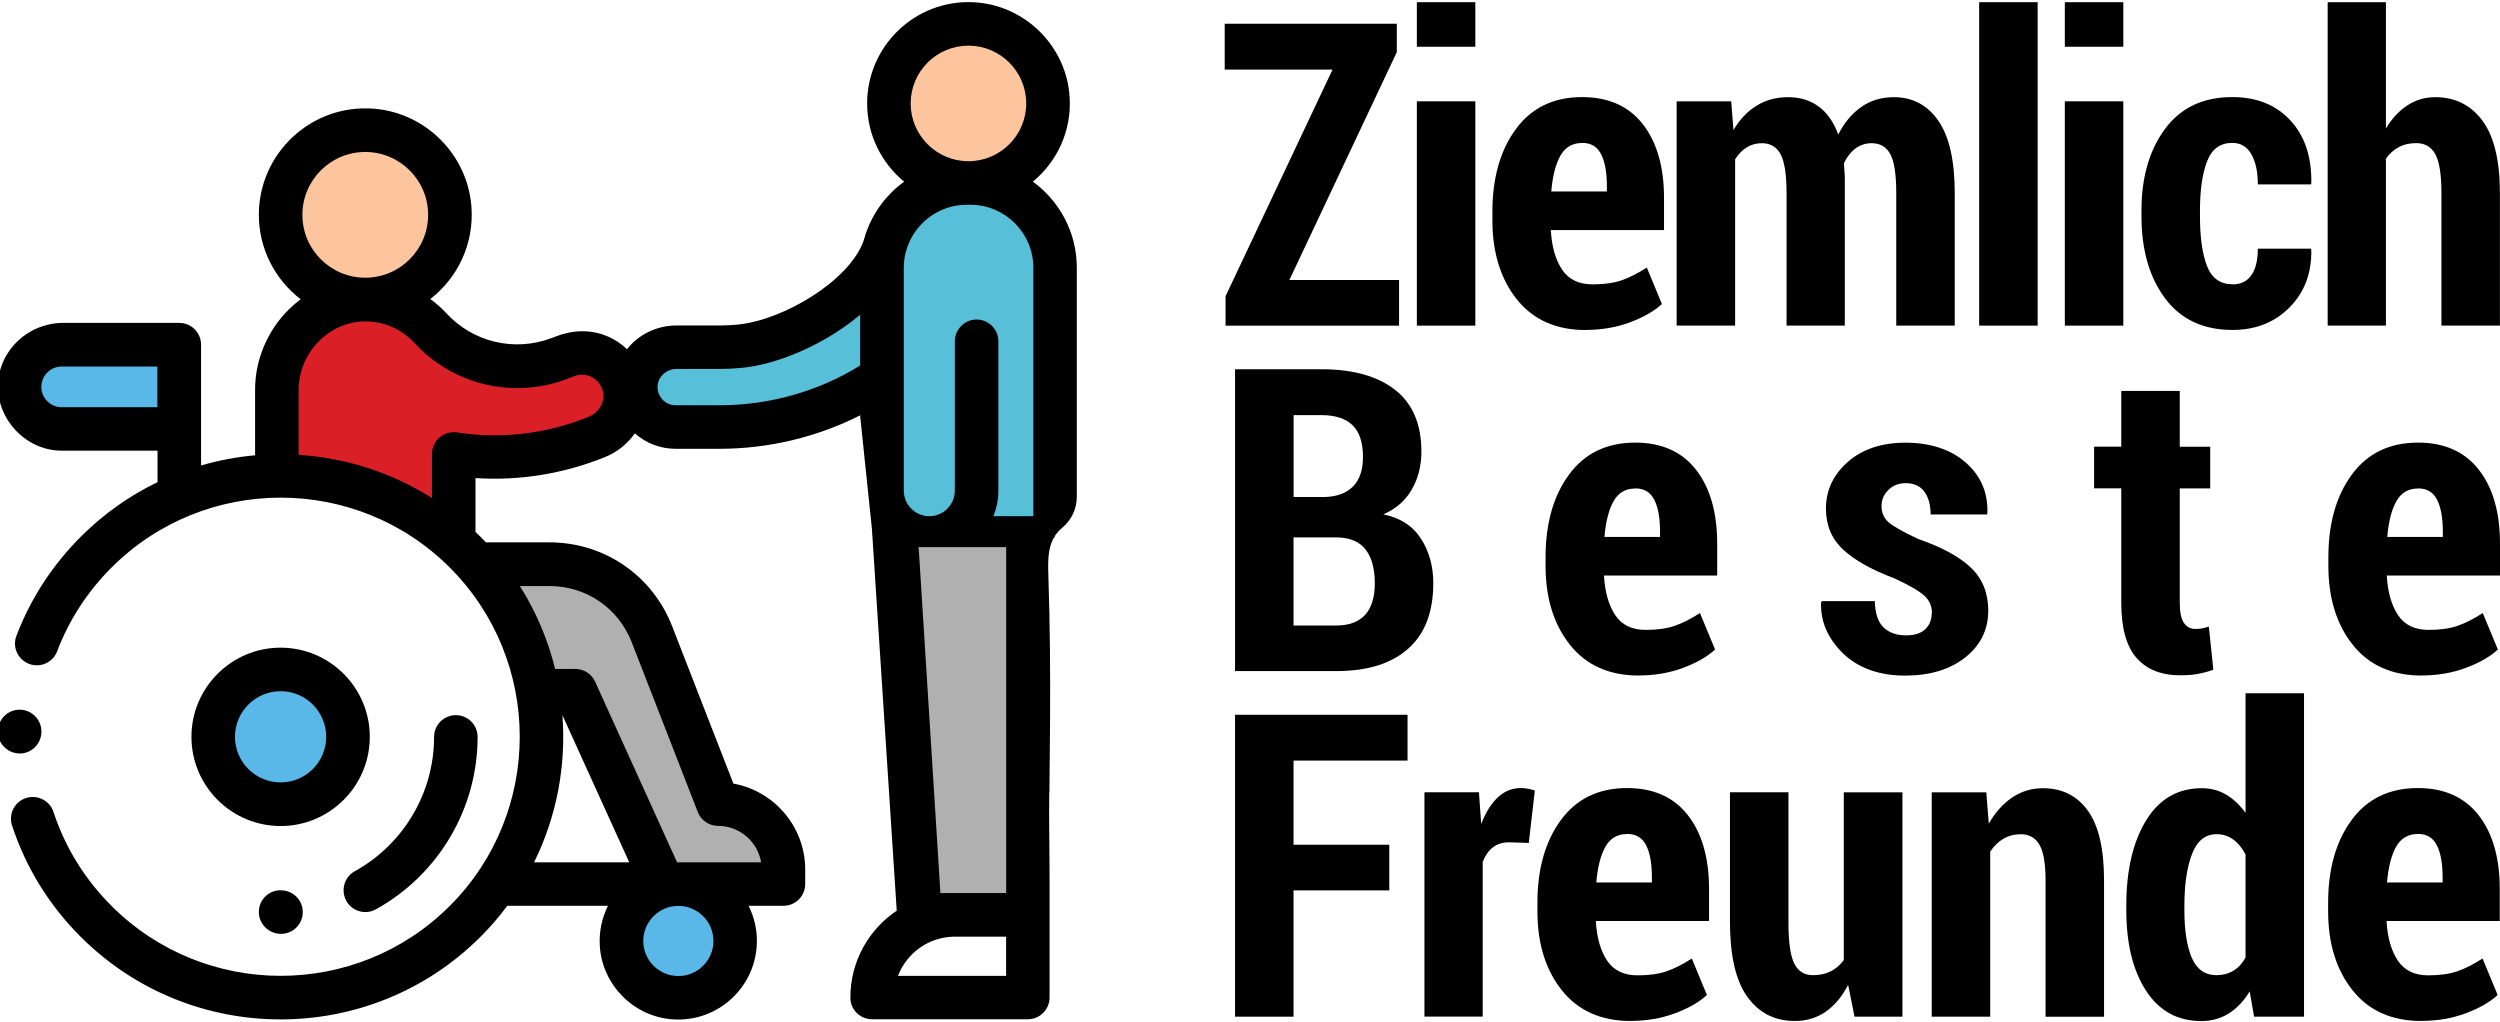 <?xml version="1.0" encoding="UTF-8"?>
<svg id="Ebene_2" xmlns="http://www.w3.org/2000/svg" xmlns:xlink="http://www.w3.org/1999/xlink" viewBox="0 0 319.3 130.47">
  <defs>
    <style>
      .cls-1 {
        fill: #fcc59e;
      }

      .cls-2 {
        fill: #57bfd8;
      }

      .cls-3 {
        fill: none;
      }

      .cls-4 {
        clip-path: url(#clippath-1);
      }

      .cls-5 {
        fill: #b0b0b0;
      }

      .cls-6 {
        fill: #5ab8e8;
      }

      .cls-7 {
        fill: #da1f26;
      }

      .cls-8 {
        clip-path: url(#clippath);
      }
    </style>
    <clipPath id="clippath">
      <rect class="cls-3" x="0" y="0" width="142.46" height="130.47"/>
    </clipPath>
    <clipPath id="clippath-1">
      <rect class="cls-3" x="0" y="0" width="142.46" height="130.47"/>
    </clipPath>
  </defs>
  <g id="Layer_1">
    <g>
      <path class="cls-2" d="M112.64,48.19c-5.94,4.11-13.33,6.36-20.72,6.36h-5.63c-2.88,0-5.2-2.38-5.1-5.29.1-2.76,2.45-4.91,5.22-4.91h5.51c.85,0,1.7-.04,2.54-.12,6.93-.68,17.17-6.75,18.75-13.53l-.58,17.49Z"/>
      <rect class="cls-5" x="117.33" y="69.89" width="13.96" height="46.95"/>
      <path class="cls-2" d="M123.47,23.37h.45c5.98,0,10.83,4.85,10.83,10.83v34.51h-22.11v-34.51c0-5.98,4.85-10.83,10.83-10.83h0Z"/>
      <path class="cls-7" d="M57.95,68.71v-10.74c6.13.95,12.41.22,18.29-2.17,2.83-1.15,4.34-4.34,3.24-7.19-1.13-2.91-4.42-4.31-7.29-3.13-.29.12-.58.23-.87.34-5.74,2.11-12.23.56-16.37-3.94-2.06-2.23-5.01-3.63-8.28-3.64-6.22,0-11.32,5.3-11.32,11.52v11s22.59,7.94,22.59,7.94Z"/>
      <path class="cls-6" d="M22.89,54.79v-10.76H7.88c-2.97,0-5.38,2.41-5.38,5.38s2.41,5.38,5.38,5.38h15Z"/>
      <path class="cls-6" d="M93.9,120.18c0,4.01-3.25,7.26-7.26,7.26-4.01,0-7.26-3.25-7.26-7.26s3.25-7.26,7.26-7.26c4.01,0,7.26,3.25,7.26,7.26h0Z"/>
      <path class="cls-5" d="M69.49,88.22h3.98s11.21,24.7,11.21,24.7h15.38v-1.86c0-4.62-3.74-8.36-8.36-8.36l-8.44-21.69c-2.1-5.39-7.29-8.95-13.08-8.95h-7.88l7.18,16.16Z"/>
      <path class="cls-1" d="M57.46,27.44c0,5.97-4.84,10.81-10.81,10.81-5.97,0-10.81-4.84-10.81-10.81s4.84-10.81,10.81-10.81c5.97,0,10.81,4.84,10.81,10.81h0Z"/>
      <path class="cls-6" d="M44.45,94.11c0,4.75-3.85,8.61-8.61,8.61-4.75,0-8.61-3.85-8.61-8.61,0-4.75,3.85-8.61,8.61-8.61s8.61,3.85,8.61,8.61h0Z"/>
      <path class="cls-1" d="M133.85,13.21c0,5.61-4.55,10.16-10.16,10.16-5.61,0-10.16-4.55-10.16-10.16,0-5.61,4.55-10.16,10.16-10.16,5.61,0,10.16,4.55,10.16,10.16h0Z"/>
      <g class="cls-8">
        <path d="M35.84,82.72c-6.28,0-11.39,5.11-11.39,11.39,0,6.28,5.11,11.39,11.39,11.39s11.39-5.11,11.39-11.39c0-6.28-5.11-11.39-11.39-11.39h0ZM35.84,99.93c-3.21,0-5.83-2.61-5.83-5.82s2.61-5.83,5.83-5.83,5.82,2.61,5.82,5.83-2.61,5.82-5.82,5.82h0Z"/>
        <path d="M2.51,96.24c1.51,0,2.75-1.22,2.78-2.74v-.03c.02-1.53-1.21-2.81-2.74-2.83h-.04c-1.52,0-2.76,1.23-2.78,2.75-.03,1.53,1.19,2.81,2.73,2.84.02,0,.04,0,.05,0h0Z"/>
      </g>
      <path d="M44.22,115.05c.51.92,1.46,1.44,2.44,1.44.46,0,.92-.11,1.35-.35,8.01-4.44,12.99-12.87,12.99-22.02,0-1.54-1.25-2.78-2.78-2.78-1.54,0-2.78,1.25-2.78,2.78,0,7.12-3.88,13.7-10.12,17.15-1.35.74-1.83,2.44-1.09,3.78h0Z"/>
      <g class="cls-4">
        <path d="M35.83,113.7c-1.54,0-2.77,1.24-2.77,2.78,0,1.53,1.25,2.78,2.79,2.79h.06c1.54,0,2.76-1.26,2.76-2.79,0-1.53-1.26-2.77-2.8-2.77,0,0-.02,0-.03,0h0Z"/>
        <path d="M134.03,101.26c.07-6.1.13-12.2.07-18.3-.03-3.11-.1-6.22-.2-9.33-.07-2.23-.16-4.61,1.72-6.18,0,0,.01-.01.02-.02,1.19-.98,1.89-2.43,1.89-3.97v-29.26c0-4.52-2.21-8.53-5.61-11,3.05-2.52,4.94-6.4,4.7-10.71-.36-6.61-5.77-11.94-12.39-12.21-7.38-.3-13.48,5.62-13.48,12.93,0,4.02,1.84,7.61,4.72,9.99-2.21,1.61-3.91,3.86-4.84,6.49-.03.07-.05.15-.08.23-.09.28-.18.56-.26.85-1.81,5.08-10.21,10.12-16.1,10.69-.75.07-1.51.11-2.27.11h-5.51c-2.58,0-4.87,1.18-6.33,3.03-.75-.72-1.65-1.31-2.65-1.71-2.07-.84-4.39-.74-6.46.09-.2.08-.41.16-.61.23-4.71,1.74-9.96.48-13.36-3.21-.62-.67-1.31-1.28-2.04-1.81,3.47-2.69,5.61-7.01,5.25-11.8-.5-6.64-5.85-12-12.49-12.51-7.97-.61-14.66,5.7-14.66,13.55,0,4.39,2.1,8.3,5.34,10.79-.55.41-1.08.87-1.57,1.36-2.7,2.7-4.25,6.41-4.25,10.18v8.39c-2.33.21-4.64.64-6.9,1.3v-15.43c0-1.54-1.25-2.78-2.78-2.78h-14.83c-4.44,0-8.2,3.48-8.33,7.91s3.58,8.41,8.16,8.41h12.22v4.02c-3.55,1.71-6.87,4.04-9.81,6.98-3.63,3.63-6.39,7.88-8.21,12.64-.55,1.44.17,3.04,1.61,3.59,1.44.55,3.04-.17,3.59-1.61,1.53-4.02,3.87-7.62,6.94-10.69,11.91-11.91,31.3-11.91,43.21,0,11.91,11.91,11.91,31.3,0,43.21-11.91,11.91-31.3,11.91-43.21,0-3.41-3.41-5.91-7.45-7.41-12-.48-1.46-2.06-2.25-3.52-1.77-1.46.48-2.25,2.05-1.77,3.52,1.78,5.38,4.72,10.16,8.76,14.19,7.04,7.04,16.29,10.56,25.54,10.56s18.5-3.52,25.54-10.56c1.25-1.25,2.39-2.57,3.41-3.95h12.86c-.77,1.54-1.16,3.3-1.04,5.17.33,4.96,4.34,8.99,9.3,9.33,5.86.41,10.76-4.24,10.76-10.02,0-1.61-.38-3.13-1.06-4.48h4.45c1.54,0,2.78-1.25,2.78-2.78v-1.86c0-5.47-3.97-10.03-9.17-10.97l-7.82-20.09c-2.53-6.51-8.69-10.72-15.67-10.72h-7.88c-.08,0-.16,0-.23.01-.23-.24-.47-.48-.7-.72-.21-.21-.43-.42-.64-.63v-6.87c5.61.37,11.28-.55,16.56-2.69,1.58-.64,2.87-1.71,3.79-3.02,1.44,1.27,3.27,1.97,5.21,1.97h5.63c6.25,0,12.46-1.5,17.93-4.27l1.51,14.49,3.17,48.77c-3.58,2.41-5.94,6.5-5.92,11.13,0,1.52,1.26,2.74,2.78,2.74h19.88c1.54,0,2.78-1.25,2.78-2.78v-15.2c0-3.7-.09-7.31-.04-10.96ZM20.11,52.01H7.88c-1.43,0-2.6-1.16-2.6-2.6,0-1.43,1.16-2.6,2.6-2.6h12.22v5.19ZM68.21,110.14c2.91-5.88,4.11-12.4,3.62-18.8l8.54,18.8h-12.16ZM86.64,124.66c-2.47,0-4.48-2.01-4.48-4.48s2.01-4.48,4.48-4.48c2.47,0,4.48,2.01,4.48,4.48s-2.01,4.48-4.48,4.48ZM70.19,74.85c4.68,0,8.79,2.81,10.49,7.17l8.44,21.69c.42,1.07,1.45,1.77,2.59,1.77,2.76,0,5.06,2.02,5.5,4.66h-10.73l-10.47-23.07c-.45-1-1.44-1.63-2.53-1.63h-2.58c-.91-3.7-2.41-7.28-4.5-10.59h3.8ZM46.65,19.41c4.43,0,8.03,3.6,8.03,8.03,0,4.43-3.6,8.03-8.03,8.03s-8.03-3.6-8.03-8.03c0-4.43,3.6-8.03,8.03-8.03ZM75.2,53.23c-5.35,2.18-11.17,2.87-16.82,2-.8-.12-1.62.11-2.24.64-.62.53-.97,1.3-.97,2.11v5.63c-5.21-3.3-11.08-5.14-17.03-5.51v-8.31c0-2.31.95-4.58,2.62-6.24,1.61-1.61,3.71-2.5,5.9-2.5h.01c2.4,0,4.62.98,6.24,2.74,4.94,5.35,12.54,7.18,19.38,4.66.32-.12.65-.25.97-.38.69-.29,1.45-.28,2.14.01.69.29,1.22.84,1.49,1.54.54,1.39-.22,3.01-1.69,3.61ZM109.86,46.68c-5.25,3.28-11.56,5.08-17.93,5.08h-5.63c-.64,0-1.23-.25-1.67-.71-.44-.46-.67-1.06-.65-1.7.04-1.23,1.14-2.23,2.44-2.23h5.51c.94,0,1.88-.05,2.81-.14,3.93-.38,8.66-2.23,12.67-4.94.88-.59,1.69-1.21,2.45-1.84v6.47ZM123.69,5.83c4.07,0,7.38,3.31,7.38,7.38,0,4.07-3.31,7.38-7.38,7.38s-7.38-3.31-7.38-7.38,3.31-7.38,7.38-7.38ZM128.5,124.64h-13.81c1.12-2.93,3.96-5.01,7.28-5.01h6.53v5.01ZM128.5,114.06h-8.39l-2.78-44.17h11.18v44.17ZM131.96,65.93h-5.08c.4-1.01.63-2.11.63-3.27v-19.07c0-1.54-1.25-2.78-2.78-2.78s-2.78,1.25-2.78,2.78v19.07c0,1.8-1.46,3.27-3.26,3.27s-3.26-1.47-3.26-3.27v-28.46c0-.66.08-1.29.23-1.91.08-.23.15-.47.21-.7,1.09-3.16,4.09-5.44,7.61-5.44h.45c4.44,0,8.05,3.61,8.05,8.05v31.73Z"/>
      </g>
    </g>
    <g>
      <path d="M164.68,35.76h14.01v5.83h-22.16v-3.76l13.66-28.94h-13.77V3.03h21.98v3.63l-13.72,29.1Z"/>
      <path d="M188.43,5.97h-7.47V.28h7.47v5.69ZM188.43,41.59h-7.47V12.94h7.47v28.65Z"/>
      <path d="M202.52,42.15c-3.78,0-6.71-1.31-8.79-3.92-2.08-2.61-3.12-5.98-3.12-10.09v-1.09c0-4.33,1-7.85,3-10.57s4.82-4.08,8.46-4.08c3.37,0,5.96,1.16,7.76,3.47,1.8,2.31,2.7,5.46,2.7,9.43v4.08h-14.46c.12,2.12.6,3.8,1.44,5.06.84,1.25,2.13,1.88,3.88,1.88,1.48,0,2.72-.17,3.72-.52,1-.34,2.07-.89,3.22-1.63l1.93,4.66c-1.02.94-2.41,1.72-4.14,2.36-1.74.64-3.61.95-5.6.95ZM202.07,18.26c-1.25,0-2.18.55-2.79,1.65-.61,1.1-.99,2.62-1.15,4.54h7.1v-.66c0-1.75-.24-3.11-.73-4.08s-1.29-1.46-2.42-1.46Z"/>
      <path d="M221.11,12.94l.29,3.68c.78-1.34,1.75-2.38,2.93-3.11,1.17-.73,2.52-1.1,4.04-1.1s2.8.39,3.89,1.18c1.09.79,1.93,1.98,2.52,3.59.76-1.5,1.74-2.67,2.93-3.51,1.19-.84,2.58-1.26,4.17-1.26,2.4,0,4.3,1.01,5.69,3.02,1.39,2.01,2.09,5.09,2.09,9.24v16.92h-7.47v-16.92c0-2.42-.26-4.09-.77-5-.51-.92-1.3-1.38-2.36-1.38-.78,0-1.46.22-2.07.67s-1.09,1.07-1.48,1.87c.02.44.04.82.07,1.14.03.32.04.64.04.95v18.67h-7.44v-16.92c0-2.38-.26-4.04-.77-4.98s-1.31-1.4-2.38-1.4c-.72,0-1.37.18-1.95.54-.57.36-1.06.87-1.47,1.52v21.24h-7.47V12.94h6.96Z"/>
      <path d="M260.25,41.59h-7.47V.28h7.47v41.31Z"/>
      <path d="M271.19,5.97h-7.47V.28h7.47v5.69ZM271.19,41.59h-7.47V12.94h7.47v28.65Z"/>
      <path d="M285.14,36.32c1.06,0,1.86-.39,2.41-1.18.55-.79.82-1.91.82-3.38h6.75l.08.16c.05,2.98-.88,5.43-2.79,7.35s-4.34,2.87-7.27,2.87c-3.74,0-6.62-1.35-8.62-4.04-2-2.69-3.01-6.17-3.01-10.45v-.77c0-4.24,1-7.71,3.01-10.42,2-2.71,4.87-4.06,8.59-4.06,3.11,0,5.58.99,7.42,2.98,1.84,1.99,2.73,4.67,2.67,8.04l-.05.13h-6.78c0-1.59-.27-2.87-.82-3.84-.55-.97-1.36-1.46-2.44-1.46-1.55,0-2.63.79-3.23,2.37-.6,1.58-.9,3.67-.9,6.26v.77c0,2.67.3,4.78.9,6.33.6,1.55,1.69,2.33,3.26,2.33Z"/>
      <path d="M304.73,16.41c.76-1.27,1.67-2.25,2.74-2.95s2.25-1.05,3.54-1.05c2.56,0,4.58,1.01,6.06,3.02,1.48,2.01,2.22,5.11,2.22,9.29v16.87h-7.47v-16.92c0-2.37-.26-4.02-.78-4.97-.52-.94-1.33-1.42-2.42-1.42-.87,0-1.62.17-2.26.52-.64.34-1.19.83-1.63,1.47v21.32h-7.44V.28h7.44v16.13Z"/>
      <path d="M157.74,85.72v-38.56h11.04c4.03,0,7.16.88,9.4,2.63,2.24,1.76,3.36,4.38,3.36,7.88,0,1.82-.41,3.44-1.23,4.86-.82,1.42-2.04,2.48-3.64,3.16,2.15.44,3.76,1.47,4.81,3.1,1.05,1.62,1.58,3.52,1.58,5.69,0,3.69-1.07,6.48-3.22,8.38-2.14,1.9-5.2,2.85-9.17,2.85h-12.92ZM165.21,63.48h3.92c1.61-.04,2.83-.49,3.68-1.35.85-.86,1.27-2.12,1.27-3.76,0-1.84-.44-3.19-1.32-4.05-.88-.86-2.21-1.3-3.97-1.3h-3.57v10.46ZM165.21,68.64v11.25h5.46c1.62,0,2.85-.45,3.68-1.36.83-.91,1.24-2.25,1.24-4.04s-.38-3.26-1.14-4.26-1.94-1.54-3.55-1.59h-5.69Z"/>
      <path d="M209.31,86.28c-3.78,0-6.71-1.31-8.79-3.92-2.08-2.61-3.12-5.98-3.12-10.09v-1.09c0-4.33,1-7.85,3-10.57s4.82-4.08,8.46-4.08c3.37,0,5.96,1.16,7.76,3.47,1.8,2.31,2.7,5.46,2.7,9.43v4.08h-14.46c.12,2.12.6,3.8,1.44,5.06.84,1.25,2.13,1.88,3.88,1.88,1.48,0,2.72-.17,3.72-.52,1-.34,2.07-.89,3.22-1.63l1.93,4.66c-1.02.94-2.41,1.72-4.14,2.36-1.74.64-3.61.95-5.6.95ZM208.86,62.39c-1.25,0-2.18.55-2.79,1.65-.61,1.1-.99,2.62-1.15,4.54h7.1v-.66c0-1.75-.24-3.11-.73-4.08s-1.29-1.46-2.42-1.46Z"/>
      <path d="M246.75,78.25c0-.85-.33-1.57-.98-2.17-.65-.6-1.92-1.33-3.79-2.2-2.91-1.09-5.1-2.32-6.57-3.68-1.47-1.36-2.2-3.11-2.2-5.24,0-2.33.93-4.32,2.79-5.96s4.33-2.46,7.4-2.46,5.78.85,7.69,2.56c1.92,1.7,2.83,3.85,2.74,6.45l-.05.16h-7.2c0-1.2-.26-2.17-.79-2.9-.53-.73-1.33-1.1-2.41-1.1-.87,0-1.59.28-2.18.85-.59.57-.89,1.25-.89,2.07s.29,1.53.87,2.05c.58.52,1.85,1.24,3.81,2.16,3.02,1.04,5.27,2.26,6.74,3.67,1.47,1.4,2.21,3.23,2.21,5.47,0,2.44-.98,4.43-2.93,5.98-1.95,1.55-4.52,2.33-7.72,2.33s-5.98-.95-7.92-2.86c-1.94-1.91-2.87-4.07-2.78-6.49l.08-.16h6.78c.04,1.55.41,2.67,1.11,3.35.71.68,1.68,1.02,2.91,1.02,1.06,0,1.87-.26,2.42-.78.56-.52.83-1.22.83-2.11Z"/>
      <path d="M278.4,49.94v7.12h3.89v5.32h-3.89v14.59c0,1.22.18,2.08.53,2.59.35.51.84.77,1.46.77.35,0,.64-.02.87-.07s.51-.12.85-.23l.58,5.51c-.71.25-1.38.43-2.03.54-.64.12-1.37.17-2.18.17-2.44,0-4.3-.74-5.6-2.22-1.3-1.48-1.95-3.82-1.95-7.02v-14.64h-3.47v-5.32h3.47v-7.12h7.47Z"/>
      <path d="M309.29,86.28c-3.78,0-6.71-1.31-8.79-3.92-2.08-2.61-3.12-5.98-3.12-10.09v-1.09c0-4.33,1-7.85,3-10.57s4.82-4.08,8.46-4.08c3.37,0,5.96,1.16,7.76,3.47,1.8,2.31,2.7,5.46,2.7,9.43v4.08h-14.46c.12,2.12.6,3.8,1.44,5.06.84,1.25,2.13,1.88,3.88,1.88,1.48,0,2.72-.17,3.72-.52,1-.34,2.07-.89,3.22-1.63l1.93,4.66c-1.02.94-2.41,1.72-4.14,2.36-1.74.64-3.61.95-5.6.95ZM308.84,62.39c-1.25,0-2.18.55-2.79,1.65-.61,1.1-.99,2.62-1.15,4.54h7.1v-.66c0-1.75-.24-3.11-.73-4.08s-1.29-1.46-2.42-1.46Z"/>
      <path d="M177.44,113.72h-12.23v16.13h-7.47v-38.56h22.03v5.85h-14.56v10.75h12.23v5.83Z"/>
      <path d="M195.27,107.66l-2.54-.08c-.83,0-1.52.22-2.08.66-.56.44-.98,1.06-1.28,1.85v19.75h-7.44v-28.65h6.96l.29,4.05c.55-1.45,1.25-2.57,2.1-3.38s1.84-1.21,2.95-1.21c.33,0,.64.03.93.09s.57.14.87.22l-.77,6.67Z"/>
      <path d="M208.27,130.4c-3.78,0-6.71-1.31-8.79-3.92-2.08-2.61-3.12-5.98-3.12-10.09v-1.09c0-4.33,1-7.85,3-10.57s4.82-4.08,8.46-4.08c3.37,0,5.96,1.16,7.76,3.47,1.8,2.31,2.7,5.46,2.7,9.43v4.08h-14.46c.12,2.12.6,3.8,1.44,5.06.84,1.25,2.13,1.88,3.88,1.88,1.48,0,2.72-.17,3.72-.52,1-.34,2.07-.89,3.22-1.63l1.93,4.66c-1.02.94-2.41,1.72-4.14,2.36-1.74.64-3.61.95-5.6.95ZM207.82,106.52c-1.25,0-2.18.55-2.79,1.65-.61,1.1-.99,2.62-1.15,4.54h7.1v-.66c0-1.75-.24-3.11-.73-4.08s-1.29-1.46-2.42-1.46Z"/>
      <path d="M236.05,125.77c-.76,1.48-1.71,2.63-2.85,3.43-1.14.8-2.46,1.2-3.96,1.2-2.58,0-4.6-1.03-6.08-3.1s-2.21-5.26-2.21-9.59v-16.52h7.47v16.58c0,2.56.25,4.33.75,5.31.5.98,1.29,1.47,2.37,1.47.86,0,1.62-.16,2.28-.49.65-.33,1.21-.81,1.67-1.44v-21.42h7.49v28.65h-6.12l-.82-4.08Z"/>
      <path d="M253.69,101.2l.32,4c.81-1.43,1.8-2.54,2.98-3.34,1.17-.79,2.48-1.19,3.93-1.19,2.44,0,4.35.95,5.73,2.85s2.08,4.88,2.08,8.94v17.4h-7.47v-17.4c0-2.15-.26-3.68-.78-4.57s-1.31-1.34-2.37-1.34c-.83,0-1.58.19-2.24.58-.66.39-1.22.94-1.68,1.64v21.08h-7.47v-28.65h6.96Z"/>
      <path d="M271.57,115.68c0-4.5.84-8.13,2.52-10.88,1.68-2.75,4.05-4.13,7.12-4.13,1.15,0,2.18.27,3.11.82.93.55,1.75,1.32,2.48,2.33v-15.28h7.47v41.31h-6.38l-.56-3.23c-.76,1.24-1.65,2.18-2.67,2.82-1.02.64-2.19.97-3.5.97-3.04,0-5.39-1.29-7.07-3.88-1.68-2.59-2.52-6.02-2.52-10.29v-.56ZM278.99,116.24c0,2.6.32,4.63.95,6.1.64,1.47,1.69,2.21,3.15,2.21.81,0,1.53-.19,2.16-.57.63-.38,1.14-.94,1.55-1.68v-13.16c-.41-.81-.93-1.45-1.56-1.91-.63-.46-1.34-.69-2.12-.69-1.45,0-2.5.84-3.15,2.52s-.98,3.88-.98,6.62v.56Z"/>
      <path d="M309.26,130.4c-3.78,0-6.71-1.31-8.79-3.92-2.08-2.61-3.12-5.98-3.12-10.09v-1.09c0-4.33,1-7.85,3-10.57s4.82-4.08,8.46-4.08c3.37,0,5.96,1.16,7.76,3.47,1.8,2.31,2.7,5.46,2.7,9.43v4.08h-14.46c.12,2.12.6,3.8,1.44,5.06.84,1.25,2.13,1.88,3.88,1.88,1.48,0,2.72-.17,3.72-.52,1-.34,2.07-.89,3.22-1.63l1.93,4.66c-1.02.94-2.41,1.72-4.14,2.36-1.74.64-3.61.95-5.6.95ZM308.81,106.52c-1.25,0-2.18.55-2.79,1.65-.61,1.1-.99,2.62-1.15,4.54h7.1v-.66c0-1.75-.24-3.11-.73-4.08s-1.29-1.46-2.42-1.46Z"/>
    </g>
  </g>
</svg>